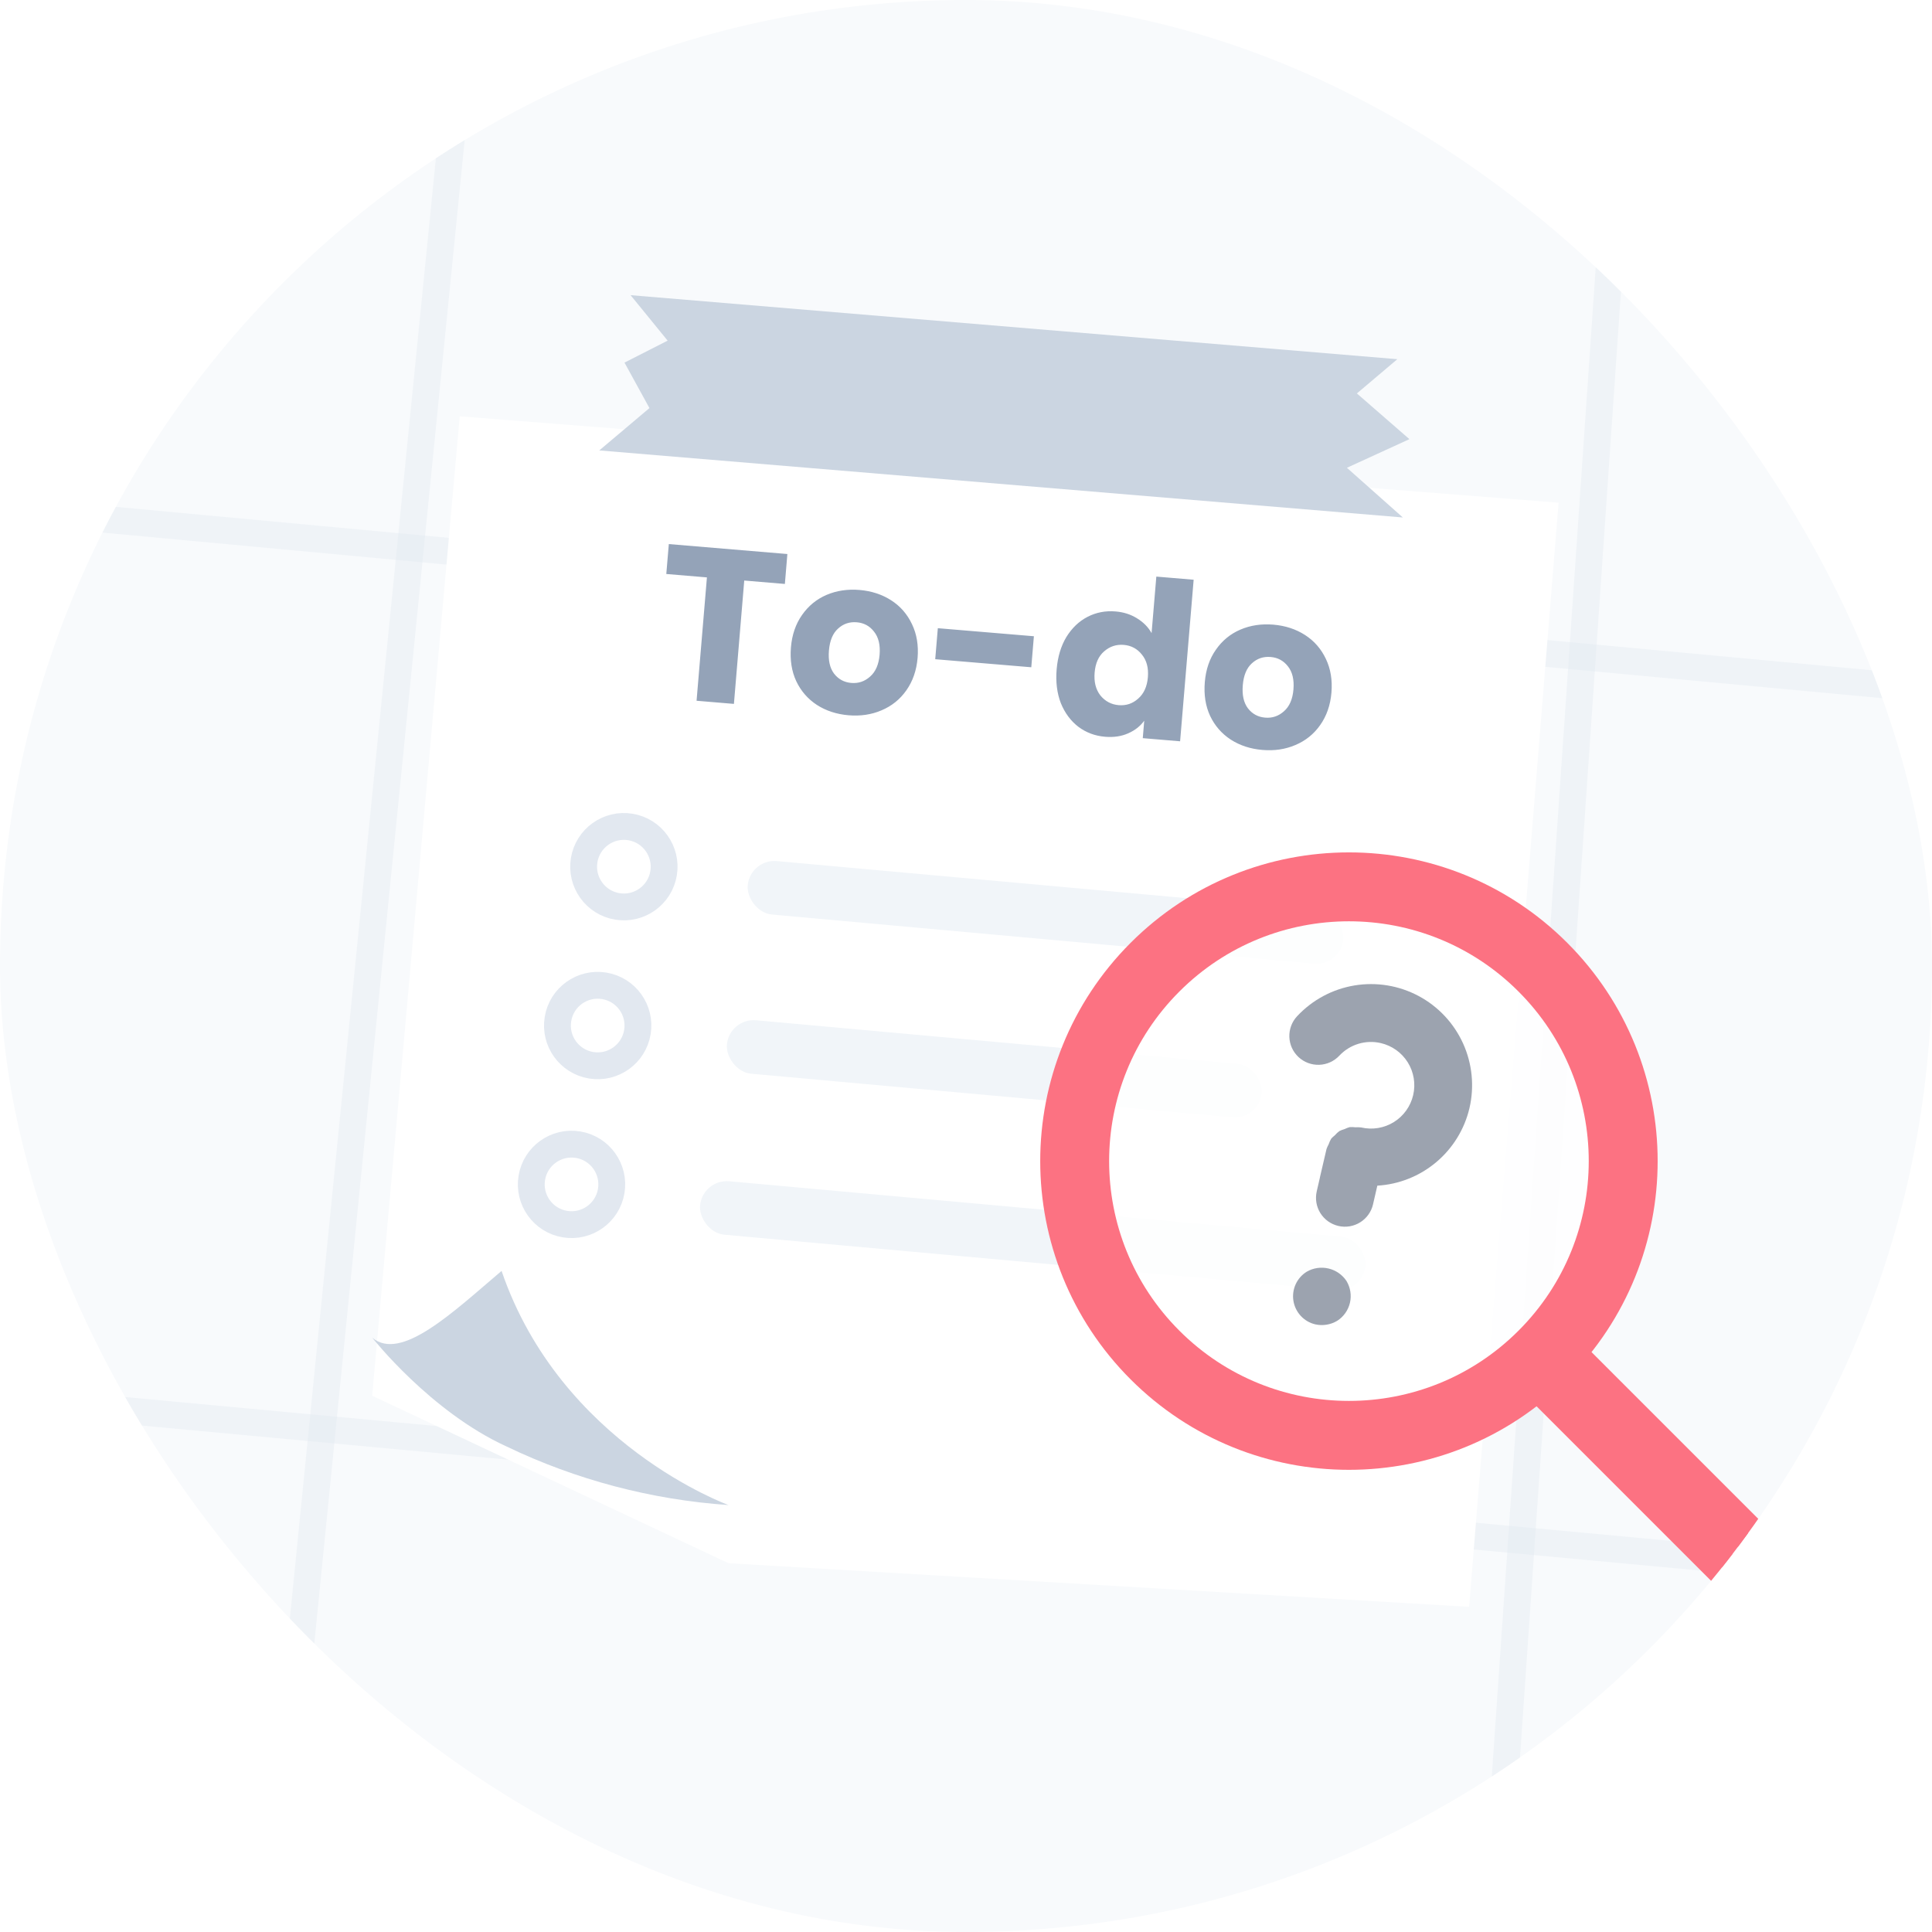 <svg width="72" height="72" viewBox="0 0 72 72" fill="none" xmlns="http://www.w3.org/2000/svg">
<g clip-path="url(#clip0_5902_7716)">
<rect width="72" height="72" rx="36" fill="#F8FAFC"/>
<line opacity="0.4" x1="-0.954" y1="52.044" x2="69.501" y2="58.599" stroke="#E2E8F0"/>
<line opacity="0.4" x1="2.103" y1="19.186" x2="72.557" y2="25.741" stroke="#E2E8F0"/>
<line opacity="0.4" x1="60.723" y1="-0.982" x2="55.832" y2="70.034" stroke="#E2E8F0"/>
<line opacity="0.4" x1="17.831" y1="-4.95" x2="10.831" y2="65.05" stroke="#E2E8F0"/>
<g filter="url(#filter0_dd_5902_7716)">
<path d="M17.133 13.348L13.87 49.848L27.15 56.089L54.75 57.714L58.084 16.567L17.133 13.348Z" fill="white"/>
</g>
<rect x="27.955" y="32" width="22.287" height="2" rx="1" transform="rotate(5.173 27.955 32)" fill="#F1F5F9"/>
<rect x="27.18" y="37.932" width="20.012" height="2" rx="1" transform="rotate(5.173 27.18 37.932)" fill="#F1F5F9"/>
<rect x="26.18" y="43.932" width="24.894" height="2" rx="1" transform="rotate(5.173 26.18 43.932)" fill="#F1F5F9"/>
<path d="M29.343 20.647L29.25 21.762L27.736 21.635L27.351 26.232L25.959 26.115L26.345 21.518L24.831 21.391L24.925 20.276L29.343 20.647ZM31.624 26.656C31.179 26.618 30.785 26.49 30.443 26.27C30.107 26.05 29.85 25.756 29.674 25.386C29.502 25.017 29.437 24.596 29.476 24.124C29.515 23.657 29.653 23.256 29.888 22.921C30.125 22.581 30.43 22.33 30.803 22.17C31.177 22.011 31.587 21.949 32.032 21.986C32.476 22.024 32.87 22.152 33.212 22.372C33.554 22.592 33.813 22.89 33.989 23.265C34.166 23.635 34.235 24.053 34.196 24.52C34.156 24.986 34.016 25.39 33.775 25.73C33.539 26.065 33.231 26.312 32.852 26.472C32.478 26.632 32.069 26.693 31.624 26.656ZM31.725 25.451C31.991 25.474 32.224 25.395 32.425 25.215C32.631 25.036 32.749 24.764 32.78 24.401C32.81 24.037 32.741 23.75 32.573 23.54C32.411 23.329 32.197 23.213 31.931 23.191C31.659 23.168 31.426 23.247 31.231 23.427C31.036 23.602 30.923 23.874 30.892 24.243C30.861 24.606 30.925 24.893 31.082 25.103C31.245 25.313 31.459 25.429 31.725 25.451ZM38.53 23.711L38.433 24.867L34.853 24.567L34.95 23.411L38.53 23.711ZM39.378 24.946C39.417 24.479 39.538 24.077 39.741 23.739C39.95 23.401 40.214 23.15 40.533 22.986C40.853 22.822 41.2 22.755 41.574 22.787C41.873 22.811 42.139 22.897 42.372 23.042C42.611 23.188 42.793 23.372 42.916 23.595L43.093 21.488L44.484 21.605L43.979 27.626L42.588 27.509L42.642 26.858C42.494 27.064 42.292 27.222 42.037 27.332C41.788 27.442 41.503 27.484 41.183 27.457C40.809 27.426 40.477 27.302 40.19 27.087C39.902 26.866 39.684 26.572 39.534 26.204C39.391 25.832 39.339 25.412 39.378 24.946ZM42.778 25.239C42.807 24.892 42.733 24.61 42.554 24.393C42.381 24.176 42.156 24.056 41.88 24.033C41.603 24.01 41.359 24.09 41.147 24.275C40.94 24.454 40.823 24.717 40.794 25.064C40.764 25.412 40.836 25.696 41.009 25.918C41.187 26.135 41.415 26.256 41.691 26.279C41.968 26.302 42.21 26.221 42.416 26.036C42.628 25.852 42.749 25.586 42.778 25.239ZM47.047 27.948C46.602 27.911 46.209 27.783 45.867 27.563C45.53 27.343 45.273 27.049 45.097 26.679C44.926 26.309 44.86 25.889 44.9 25.417C44.939 24.95 45.076 24.549 45.312 24.214C45.548 23.873 45.853 23.623 46.227 23.463C46.601 23.303 47.01 23.242 47.455 23.279C47.9 23.317 48.293 23.445 48.635 23.665C48.977 23.885 49.236 24.183 49.413 24.558C49.589 24.928 49.658 25.346 49.619 25.812C49.58 26.279 49.439 26.682 49.198 27.023C48.962 27.358 48.655 27.605 48.275 27.765C47.901 27.925 47.492 27.986 47.047 27.948ZM47.148 26.744C47.414 26.767 47.647 26.688 47.848 26.508C48.054 26.329 48.173 26.057 48.203 25.694C48.233 25.33 48.165 25.043 47.997 24.832C47.834 24.622 47.62 24.506 47.354 24.484C47.083 24.461 46.849 24.54 46.654 24.72C46.459 24.895 46.346 25.167 46.315 25.535C46.285 25.899 46.348 26.186 46.505 26.395C46.668 26.606 46.882 26.722 47.148 26.744Z" fill="#94A3B8"/>
<path d="M23.5 11L52.075 13.386L50.567 14.662L52.525 16.366L50.195 17.433L52.28 19.285L22.333 16.786L24.203 15.208L23.273 13.513L24.881 12.695L23.5 11Z" fill="#CBD5E1"/>
<path d="M18.692 47.363C16.894 48.889 14.941 50.764 13.87 49.849C13.87 49.849 16.036 52.609 18.875 53.905C21.47 55.151 24.278 55.892 27.15 56.089C27.15 56.089 20.904 53.835 18.692 47.363Z" fill="#CBD5E1"/>
<circle cx="50.271" cy="43.271" r="10.221" transform="rotate(-45 50.271 43.271)" fill="white" fill-opacity="0.85" stroke="#FC7282" stroke-width="2.568"/>
<path d="M54.762 41.299C54.951 40.49 54.867 39.643 54.525 38.887C54.182 38.131 53.6 37.509 52.868 37.118C52.136 36.727 51.295 36.589 50.476 36.725C49.657 36.861 48.907 37.264 48.34 37.871C48.145 38.079 48.041 38.357 48.05 38.642C48.06 38.928 48.182 39.198 48.391 39.393C48.6 39.588 48.877 39.692 49.163 39.682C49.448 39.673 49.718 39.55 49.913 39.342C50.107 39.135 50.352 38.982 50.623 38.9C50.894 38.818 51.183 38.808 51.459 38.873C51.876 38.97 52.237 39.228 52.464 39.592C52.69 39.955 52.762 40.394 52.665 40.811C52.568 41.228 52.31 41.589 51.946 41.816C51.583 42.042 51.144 42.114 50.727 42.017L50.724 42.017C50.655 42.008 50.585 42.006 50.515 42.011C50.443 42.002 50.37 42 50.298 42.005C50.233 42.023 50.17 42.047 50.11 42.077C50.042 42.096 49.976 42.121 49.913 42.153C49.853 42.198 49.797 42.25 49.748 42.307C49.699 42.345 49.653 42.388 49.611 42.434C49.571 42.501 49.539 42.572 49.514 42.646C49.483 42.702 49.456 42.761 49.435 42.822L49.191 43.87L49.19 43.882L49.071 44.397C49.007 44.675 49.055 44.967 49.206 45.209C49.357 45.45 49.598 45.623 49.876 45.687L49.879 45.688C50.016 45.72 50.159 45.724 50.298 45.701C50.438 45.677 50.571 45.627 50.691 45.552C50.811 45.477 50.915 45.379 50.997 45.264C51.079 45.149 51.138 45.019 51.169 44.881L51.329 44.186C52.135 44.139 52.905 43.832 53.524 43.311C54.142 42.791 54.577 42.085 54.762 41.299ZM48.7 47.392C48.519 47.503 48.375 47.666 48.286 47.86C48.198 48.053 48.168 48.269 48.202 48.479C48.236 48.689 48.332 48.885 48.477 49.041C48.622 49.197 48.809 49.306 49.017 49.355C49.295 49.417 49.587 49.37 49.832 49.224C50.072 49.071 50.244 48.829 50.309 48.55C50.373 48.272 50.326 47.98 50.178 47.736C50.021 47.502 49.781 47.336 49.507 47.273C49.232 47.209 48.944 47.251 48.7 47.392Z" fill="#9CA3AF"/>
<rect x="57.099" y="51.338" width="1.595" height="11.126" rx="0.797" transform="rotate(-45 57.099 51.338)" fill="#FC7282" stroke="#FC7282" stroke-width="1.281"/>
<circle cx="23.25" cy="32.299" r="1.5" transform="rotate(9.357 23.25 32.299)" stroke="#E2E8F0"/>
<circle cx="22.274" cy="38.219" r="1.5" transform="rotate(9.357 22.274 38.219)" stroke="#E2E8F0"/>
<circle cx="21.299" cy="44.139" r="1.5" transform="rotate(9.357 21.299 44.139)" stroke="#E2E8F0"/>
</g>
<defs>
<filter id="filter0_dd_5902_7716" x="8.662" y="6.139" width="54.63" height="60.95" filterUnits="userSpaceOnUse" color-interpolation-filters="sRGB">
<feFlood flood-opacity="0" result="BackgroundImageFix"/>
<feColorMatrix in="SourceAlpha" type="matrix" values="0 0 0 0 0 0 0 0 0 0 0 0 0 0 0 0 0 0 127 0" result="hardAlpha"/>
<feOffset dy="-2"/>
<feGaussianBlur stdDeviation="2.604"/>
<feComposite in2="hardAlpha" operator="out"/>
<feColorMatrix type="matrix" values="0 0 0 0 0.58 0 0 0 0 0.639 0 0 0 0 0.722 0 0 0 0.25 0"/>
<feBlend mode="normal" in2="BackgroundImageFix" result="effect1_dropShadow_5902_7716"/>
<feColorMatrix in="SourceAlpha" type="matrix" values="0 0 0 0 0 0 0 0 0 0 0 0 0 0 0 0 0 0 127 0" result="hardAlpha"/>
<feOffset dy="4.167"/>
<feGaussianBlur stdDeviation="2.604"/>
<feComposite in2="hardAlpha" operator="out"/>
<feColorMatrix type="matrix" values="0 0 0 0 0.58 0 0 0 0 0.639 0 0 0 0 0.722 0 0 0 0.25 0"/>
<feBlend mode="normal" in2="effect1_dropShadow_5902_7716" result="effect2_dropShadow_5902_7716"/>
<feBlend mode="normal" in="SourceGraphic" in2="effect2_dropShadow_5902_7716" result="shape"/>
</filter>
<clipPath id="clip0_5902_7716">
<rect width="72" height="72" rx="36" fill="white"/>
</clipPath>
</defs>
</svg>

